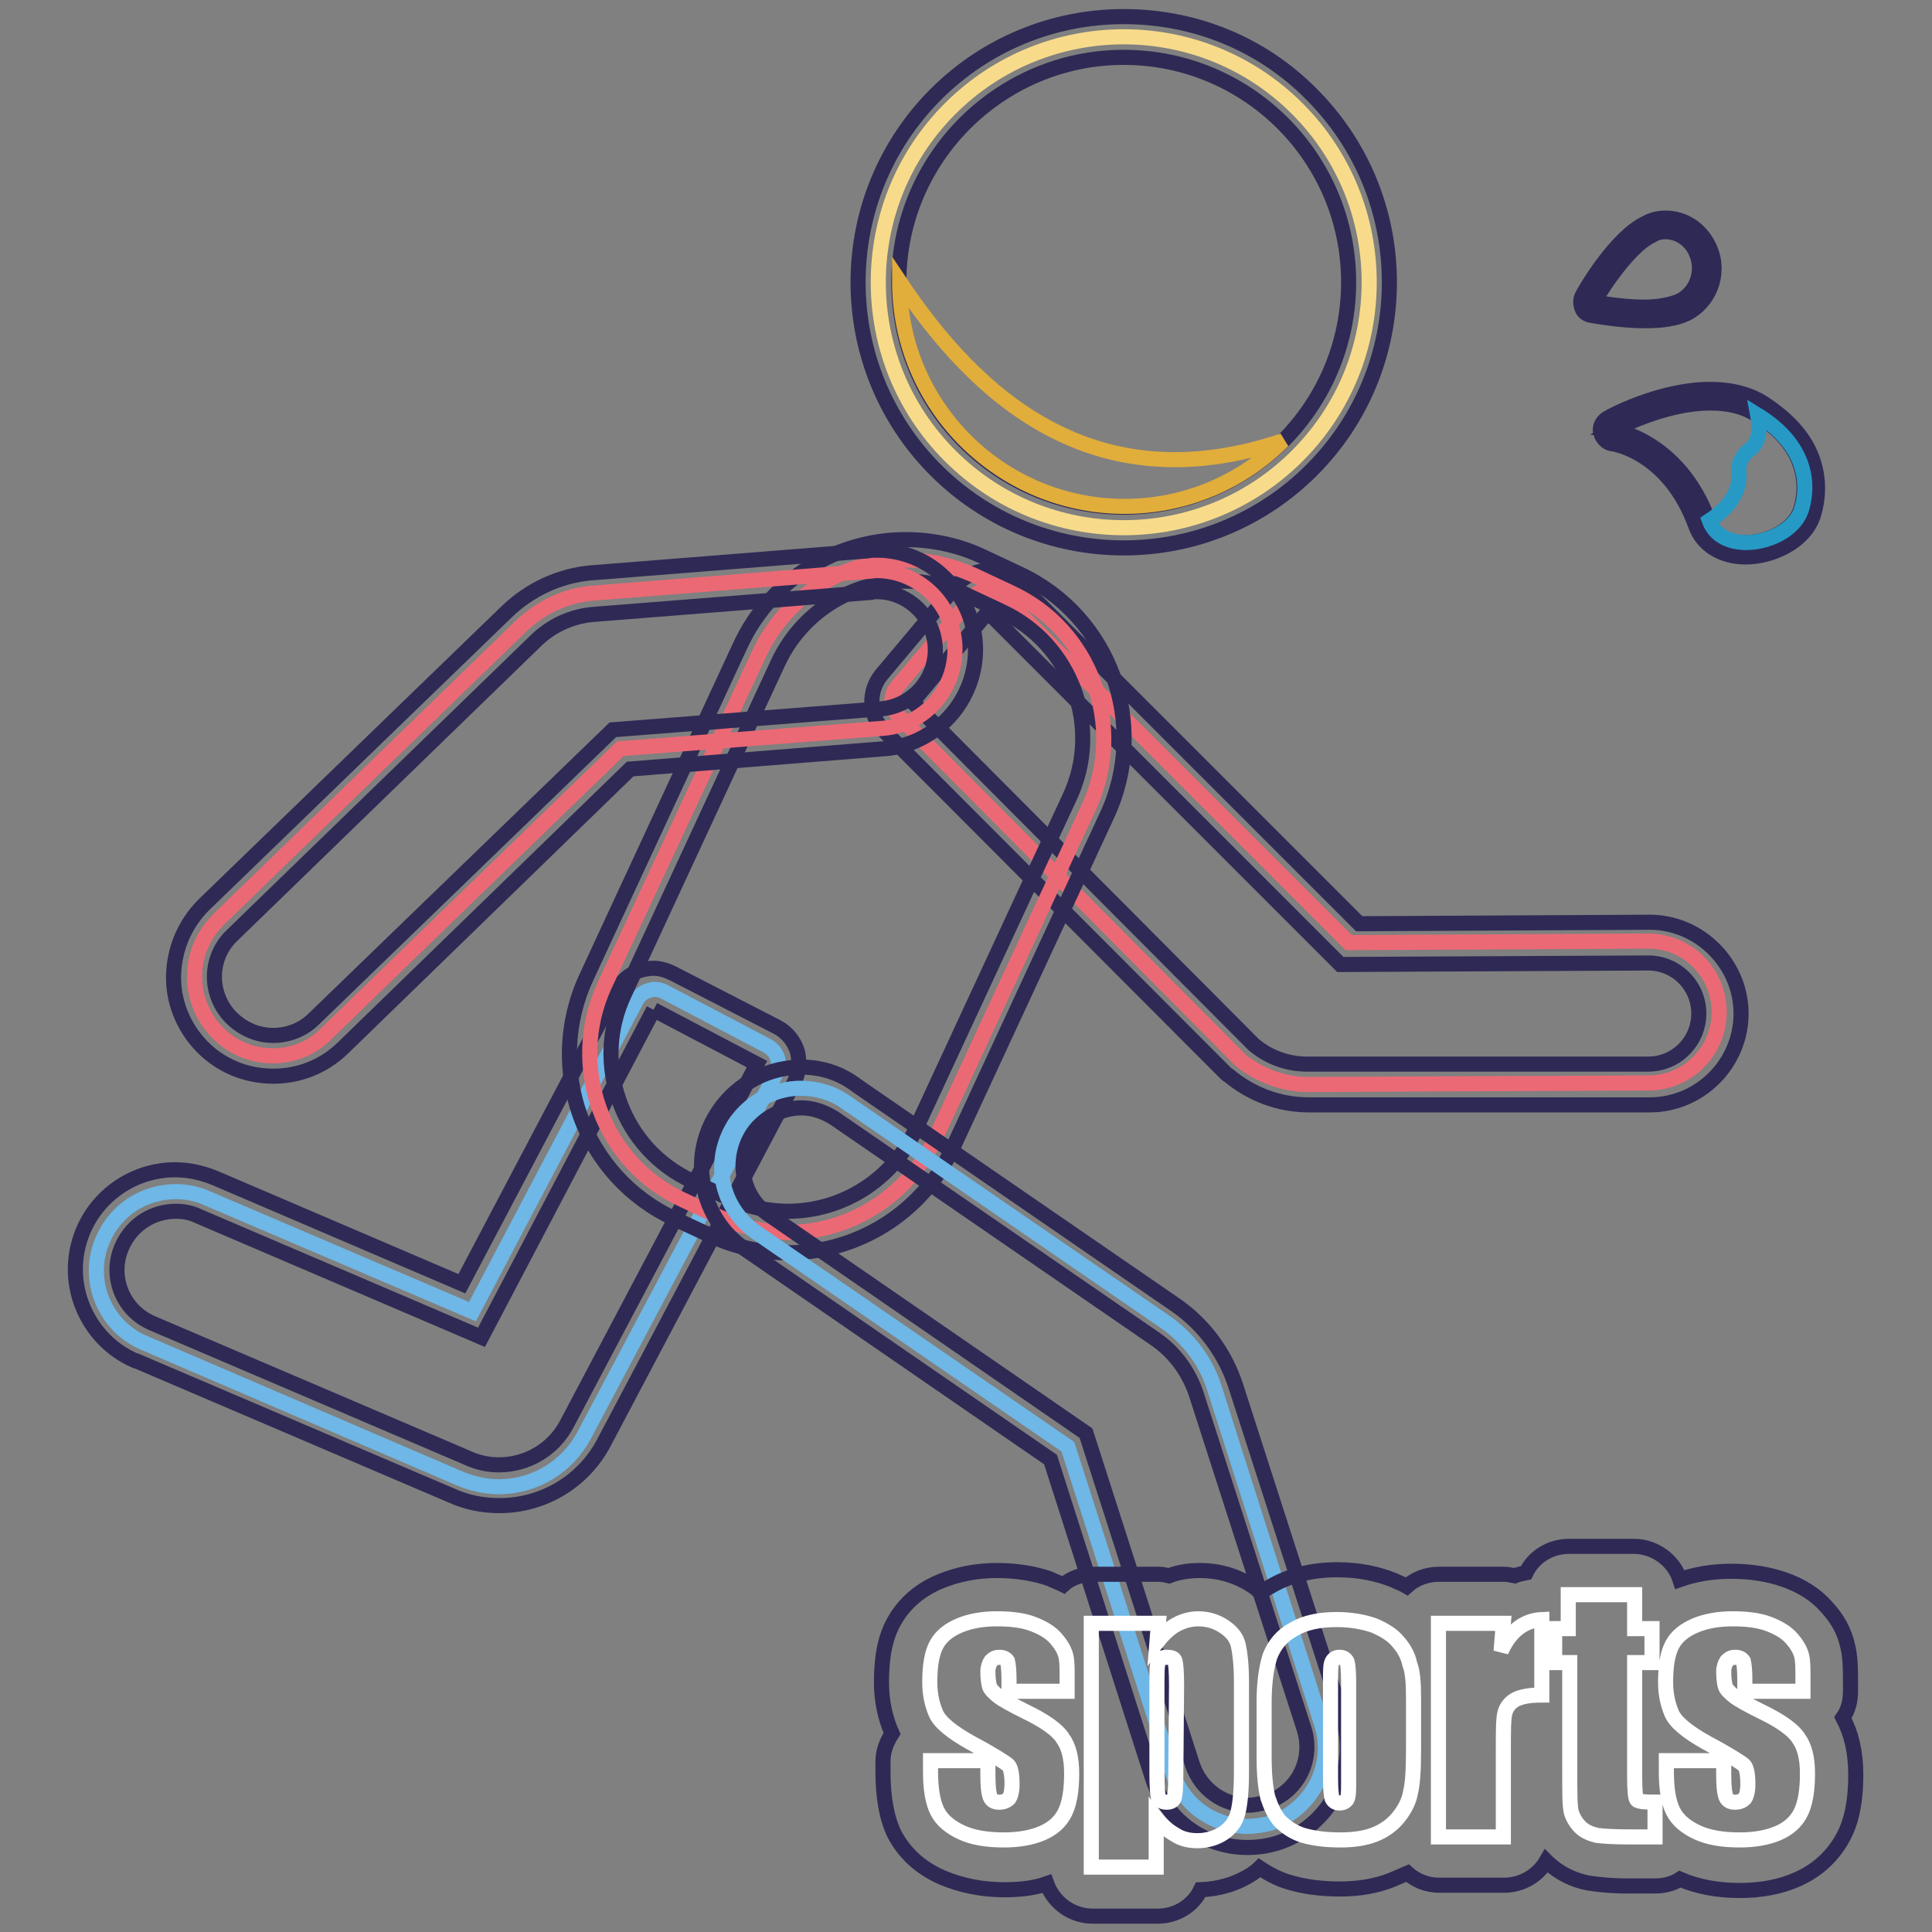 <?xml version="1.0" encoding="utf-8"?>
<!-- Svg Vector Icons : http://www.onlinewebfonts.com/icon -->
<!DOCTYPE svg PUBLIC "-//W3C//DTD SVG 1.1//EN" "http://www.w3.org/Graphics/SVG/1.1/DTD/svg11.dtd">
<svg version="1.1" xmlns="http://www.w3.org/2000/svg" xmlns:xlink="http://www.w3.org/1999/xlink" x="0px" y="0px" viewBox="0 0 256 256" enable-background="new 0 0 256 256" xml:space="preserve">
<rect x="0" y="0" width="256" height="256" fill="#808080" stroke="none"/>
<g> <path stroke-width="2" fill-opacity="0" stroke="#6eb7e6"  d="M217.9,41.5c-3.4,0-6.7-0.7-6.9-0.7c-0.3-0.1-0.5-0.2-0.6-0.5c-0.1-0.3-0.1-0.6,0-0.8 c0.2-0.3,4.3-7.4,8.1-9.2c0.7-0.3,1.4-0.5,2.2-0.5c2.2,0,4.1,1.3,4.9,3.4c1.2,2.9-0.1,6.2-2.8,7.5C221.7,41.2,220,41.5,217.9,41.5z "/> <path stroke-width="2" fill-opacity="0" stroke="#2e2a55"  d="M220.7,30.7c1.7,0,3.4,1.1,4.1,2.9c1,2.4,0,5.2-2.3,6.3c-1.2,0.5-2.9,0.8-4.6,0.8c-3.3,0-6.7-0.7-6.7-0.7 s4.2-7.2,7.7-8.8C219.5,30.8,220.1,30.7,220.7,30.7 M220.7,28.9c-0.9,0-1.8,0.2-2.5,0.6c-4,1.8-8.1,8.8-8.5,9.6 c-0.3,0.5-0.3,1.1-0.1,1.7s0.7,0.9,1.3,1c0.2,0,3.6,0.7,7.1,0.7c2.3,0,4.1-0.3,5.4-0.9c3.1-1.5,4.6-5.3,3.2-8.6 C225.5,30.4,223.2,28.9,220.7,28.9L220.7,28.9z"/> <path stroke-width="2" fill-opacity="0" stroke="#6eb7e6"  d="M231.4,72.7c-2.8,0-4.9-1.3-5.7-3.5c-3.8-10.2-11.8-11.4-11.9-11.4c-0.4-0.1-0.7-0.4-0.8-0.7 c-0.1-0.4,0.1-0.8,0.5-1c0.3-0.2,6.7-3.7,13.2-3.7c2.6,0,4.9,0.6,6.7,1.7c5.6,3.4,7.8,8.4,6.2,13.6 C238.5,70.9,234.6,72.7,231.4,72.7z"/> <path stroke-width="2" fill-opacity="0" stroke="#2e2a55"  d="M226.6,53.4c2.2,0,4.4,0.4,6.2,1.6c5.7,3.5,7.1,8.3,5.8,12.5c-0.8,2.6-4.2,4.4-7.3,4.4 c-2.2,0-4.1-0.8-4.9-2.9c-4-10.8-12.6-12-12.6-12S220.3,53.4,226.6,53.4 M226.6,51.6c-6.7,0-13.3,3.6-13.6,3.8 c-0.7,0.4-1.1,1.2-0.9,1.9c0.2,0.8,0.8,1.4,1.5,1.5c0.3,0,7.6,1.2,11.1,10.9c0.9,2.5,3.4,4.1,6.6,4.1c3.5,0,7.9-2,9-5.6 c0.8-2.6,0.7-5.3-0.3-7.8c-1.1-2.7-3.2-4.9-6.2-6.9C231.8,52.2,229.4,51.6,226.6,51.6L226.6,51.6z"/> <path stroke-width="2" fill-opacity="0" stroke="#2799c5"  d="M230.4,62.5c0.2,1.7-0.4,4.2-3.9,6.5c1.8,4.9,10.8,3,12.2-1.5c1.3-4.2-0.1-9-5.8-12.5 c0.5,2.7-0.2,4-1.1,4.6C230.9,60.3,230.3,61.4,230.4,62.5L230.4,62.5z"/> <path stroke-width="2" fill-opacity="0" stroke="#f8db8a"  d="M125.9,60.4c12.7,12.7,33.3,12.7,46,0c12.7-12.7,12.7-33.3,0-46c-12.7-12.7-33.3-12.7-46,0 C113.2,27.1,113.2,47.7,125.9,60.4L125.9,60.4z"/> <path stroke-width="2" fill-opacity="0" stroke="#2e2a55"  d="M148.9,7.6c16.4,0,29.8,13.3,29.8,29.8c0,16.4-13.3,29.8-29.8,29.8s-29.8-13.3-29.8-29.8 C119.1,21,132.5,7.6,148.9,7.6 M148.9,2.2c-9.4,0-18.3,3.7-24.9,10.3c-6.6,6.6-10.3,15.5-10.3,24.9c0,9.4,3.7,18.3,10.3,24.9 c6.6,6.6,15.5,10.3,24.9,10.3c9.4,0,18.3-3.7,24.9-10.3c6.6-6.6,10.3-15.5,10.3-24.9c0-9.4-3.7-18.3-10.3-24.9 C167.2,5.8,158.3,2.2,148.9,2.2z"/> <path stroke-width="2" fill-opacity="0" stroke="#e1ad3b"  d="M170,58.4c-5.4,5.4-12.8,8.7-21,8.7c-16.4,0-29.8-13.3-29.8-29.8C129.2,52.3,144.7,66.9,170,58.4z"/> <path stroke-width="2" fill-opacity="0" stroke="#6eb7e6"  d="M66.1,197c-1.8,0-3.5-0.4-5.2-1.1c0,0-41.9-18-41.9-18c-5.3-2.3-7.7-8.6-5.3-13.8c1.7-3.8,5.4-6.2,9.6-6.2 c1.5,0,2.9,0.3,4.2,0.9l35.1,15l21.7-41.2c0.3-0.6,0.9-1.1,1.5-1.3c0.3-0.1,0.6-0.2,0.9-0.2c0.5,0,0.9,0.1,1.3,0.3l13.7,7.2 c1.3,0.7,1.9,2.4,1.1,3.7L77.5,190C75.3,194.3,70.9,197,66.1,197L66.1,197z"/> <path stroke-width="2" fill-opacity="0" stroke="#2e2a55"  d="M86.6,133.8l13.7,7.2l-25.2,47.7c-1.8,3.4-5.3,5.4-9,5.4c-1.4,0-2.8-0.3-4.1-0.9l-41.9-17.9 c-3.9-1.7-5.7-6.3-3.9-10.2c1.3-2.9,4.1-4.6,7.1-4.6c1.1,0,2.1,0.2,3.1,0.7l37.4,16L86.6,133.8 M86.6,128.3c-0.5,0-1,0.1-1.5,0.2 c-1.5,0.4-2.7,1.4-3.4,2.7l-20.5,38.9l-32.7-14c-1.7-0.7-3.5-1.1-5.3-1.1c-5.2,0-10,3.1-12.1,7.9c-1.4,3.2-1.5,6.8-0.2,10.1 c1.3,3.3,3.8,5.9,7,7.3c0,0,0,0,0.1,0l41.9,17.9c2,0.9,4.1,1.3,6.3,1.3c5.8,0,11.1-3.2,13.8-8.3l25.2-47.7c0.6-1.2,0.8-2.6,0.5-4 c-0.4-1.5-1.4-2.7-2.7-3.4L89.2,129C88.4,128.6,87.5,128.3,86.6,128.3L86.6,128.3z"/> <path stroke-width="2" fill-opacity="0" stroke="#eb6975"  d="M173.3,143.7c-3.2,0-6.4-1.2-8.9-3.2c-0.1-0.1-0.1-0.1-0.2-0.2L119,94.8c-1-1-1.1-2.6-0.2-3.7l10-11.9 c0.5-0.6,1.2-0.9,2-1h0.1c0.7,0,1.4,0.3,1.9,0.8l45.9,45.9l39.7-0.2c5.2,0,9.4,4.2,9.4,9.4c0,5.2-4.2,9.4-9.4,9.4L173.3,143.7 L173.3,143.7z"/> <path stroke-width="2" fill-opacity="0" stroke="#2e2a55"  d="M130.9,81.1l46.7,46.7l40.8-0.2h0c3.7,0,6.7,3,6.7,6.7c0,3.7-3,6.7-6.7,6.7h-45.2c-2.6,0-5.1-0.9-7.1-2.6 l-45.2-45.4L130.9,81.1 M130.9,75.6h-0.2c-1.5,0.1-3,0.8-3.9,1.9l-10,11.9c-1.8,2.2-1.7,5.4,0.3,7.4l45.3,45.4 c0.1,0.1,0.2,0.2,0.4,0.3c3,2.5,6.7,3.9,10.6,3.9h45.2c6.7,0,12.1-5.5,12.1-12.1s-5.5-12.1-12.1-12.1h0l-38.5,0.2l-45.1-45.1 C133.7,76.2,132.3,75.6,130.9,75.6L130.9,75.6z"/> <path stroke-width="2" fill-opacity="0" stroke="#eb6975"  d="M104.4,163.3c-3.1,0-6.1-0.7-9-2l-4.9-2.3c-10.7-4.9-15.3-17.7-10.4-28.4l20.5-44 c3.5-7.5,11.1-12.4,19.4-12.4c3.1,0,6.1,0.7,9,2l4.9,2.3c10.7,4.9,15.3,17.7,10.4,28.4l-20.4,44 C120.3,158.4,112.7,163.3,104.4,163.3z"/> <path stroke-width="2" fill-opacity="0" stroke="#2e2a55"  d="M120,77c2.7,0,5.3,0.6,7.8,1.7l4.9,2.3c9.3,4.3,13.4,15.4,9,24.7l-20.4,44c-3,6.6-9.7,10.8-16.9,10.8 c-2.7,0-5.3-0.6-7.8-1.7l-4.9-2.3c-4.5-2.1-7.9-5.8-9.6-10.5c-1.7-4.7-1.5-9.7,0.6-14.2l20.4-44C106.2,81.2,112.8,77,120,77  M120,71.5c-9.1,0-17.8,5.2-21.9,14l-20.4,44c-5.6,12.1-0.4,26.4,11.7,32l4.9,2.3c3.3,1.5,6.7,2.2,10.1,2.2c9.1,0,17.8-5.2,21.9-14 l20.4-44c5.6-12.1,0.4-26.4-11.7-32l-4.9-2.3C126.9,72.2,123.4,71.5,120,71.5L120,71.5z"/> <path stroke-width="2" fill-opacity="0" stroke="#eb6975"  d="M36.2,139.9c-2.9,0-5.5-1.1-7.5-3.2c-1.9-2-3-4.7-2.9-7.5c0-2.8,1.2-5.4,3.2-7.4L69,83 c2.6-2.5,5.9-4.1,9.5-4.4c0,0,36.6-2.9,36.6-2.9c0.3,0,0.7-0.1,1-0.1c5.4,0,9.9,4.1,10.4,9.5c0.5,5.7-3.6,10.9-9.4,11.4 c0,0-34.9,2.7-34.9,2.7l-38.9,37.7C41.5,138.8,38.9,139.9,36.2,139.9z"/> <path stroke-width="2" fill-opacity="0" stroke="#2e2a55"  d="M116.2,78.4c3.9,0,7.3,3,7.7,7c0.4,4.2-2.7,8-6.9,8.5l-35.8,2.8L41.6,135c-1.5,1.5-3.5,2.2-5.4,2.2 c-2,0-4-0.8-5.6-2.4c-3-3.1-2.9-8,0.2-10.9l40.1-38.9c2.1-2.1,4.9-3.4,7.9-3.6l36.6-2.9C115.6,78.4,115.9,78.4,116.2,78.4  M116.2,72.9c-0.4,0-0.8,0-1.3,0.1l-36.5,2.9h-0.1c-4.2,0.4-8.1,2.2-11.2,5.2L27,119.9c-2.5,2.5-3.9,5.8-4,9.3 c-0.1,3.5,1.3,6.9,3.7,9.4c2.5,2.6,5.9,4,9.5,4c3.5,0,6.7-1.3,9.2-3.7l38.1-37l33.8-2.7h0.1c7.2-0.7,12.5-7.2,11.8-14.4 c-0.3-3.3-1.9-6.3-4.3-8.5C122.6,74.1,119.4,72.9,116.2,72.9z"/> <path stroke-width="2" fill-opacity="0" stroke="#6eb7e6"  d="M165.3,242c-4.6,0-8.6-2.9-10-7.3l-13.8-43l-41.3-28.4c-2.3-1.6-3.9-4-4.4-6.7c-0.5-2.8,0.1-5.5,1.7-7.9 c2-2.8,5.2-4.5,8.6-4.5c2.1,0,4.2,0.6,5.9,1.8l42.3,29.1c3.2,2.2,5.6,5.4,6.7,9.1l14.1,44.2c1.8,5.5-1.3,11.4-6.8,13.2 C167.4,241.8,166.4,242,165.3,242L165.3,242z"/> <path stroke-width="2" fill-opacity="0" stroke="#2e2a55"  d="M106.2,146.8c1.5,0,3,0.5,4.4,1.4l42.3,29.1c2.7,1.8,4.7,4.5,5.7,7.7l14.2,44.1c1.3,4.1-0.9,8.4-5,9.7 c-0.8,0.2-1.6,0.4-2.4,0.4c-3.3,0-6.3-2.1-7.4-5.4l-14.1-43.9l-42.1-29c-3.5-2.4-4.4-7.2-2-10.8C101.3,148,103.7,146.8,106.2,146.8  M106.2,141.4c-4.3,0-8.4,2.1-10.9,5.7c-2,2.9-2.8,6.4-2.1,9.9c0.6,3.5,2.6,6.5,5.5,8.5l40.5,27.9l13.5,42.2 c1.8,5.5,6.8,9.2,12.6,9.2c1.4,0,2.7-0.2,4-0.6c6.9-2.2,10.8-9.7,8.6-16.6l-14.2-44.1c-1.4-4.2-4.1-7.9-7.8-10.5l-42.3-29.1 C111.4,142.2,108.9,141.4,106.2,141.4z"/> <path stroke-width="2" fill-opacity="0" stroke="#2e2a55"  d="M244.2,227.6c0.7-1,1-2.2,1-3.5v-1.6c0-1.9-0.1-3.4-0.4-4.5c-0.4-1.8-1.3-3.5-2.8-5.1 c-1.4-1.6-3.3-2.8-5.6-3.6c-2-0.7-4.4-1.1-7-1.1c-2.5,0-4.8,0.4-6.8,1.1c-0.8-2.5-3.3-4.4-6.1-4.4h-8.6c-2.5,0-4.7,1.4-5.7,3.5 c-0.5,0.1-1,0.2-1.5,0.4c-0.5-0.1-0.9-0.2-1.4-0.2h-8.6c-1.7,0-3.2,0.6-4.3,1.6c-0.5-0.3-1.1-0.5-1.7-0.8c-2.2-0.9-4.7-1.4-7.5-1.4 c-3.5,0-6.5,0.8-9,2.3c-0.4,0.2-0.8,0.5-1.1,0.8c-0.3-0.2-0.5-0.5-0.8-0.7c-2.1-1.5-4.6-2.3-7.3-2.3c-1.4,0-2.8,0.2-4.1,0.7 c-0.4-0.1-0.9-0.2-1.3-0.2h-8.8c-1.5,0-2.9,0.5-3.9,1.4c-0.6-0.3-1.2-0.5-1.8-0.8c-2-0.7-4.4-1.1-7-1.1c-2.7,0-5.2,0.5-7.4,1.4 c-3.5,1.4-5.3,3.7-6.2,5.3c-1.2,2.1-1.7,4.7-1.7,8.1c0,2.5,0.5,4.8,1.4,6.8c-0.7,1.1-1.2,2.3-1.2,3.7v1.4c0,3.4,0.5,6.1,1.5,8.2 c1.3,2.5,3.4,4.5,6.4,5.8c2.4,1,5.1,1.6,8.2,1.6c2,0,3.9-0.2,5.6-0.8c0.9,2.5,3.3,4.3,6.1,4.3h8.6c2.5,0,4.7-1.4,5.7-3.5 c2.5-0.1,4.8-0.8,6.8-2.1c0.3-0.2,0.7-0.5,1-0.8c1.2,0.8,2.5,1.5,3.9,1.9c2,0.6,4.2,0.9,6.8,0.9c2.5,0,4.8-0.4,6.8-1.2 c0.7-0.3,1.4-0.6,2.1-0.9c1.1,1,2.6,1.6,4.2,1.6h8.6c2.4,0,4.5-1.3,5.6-3.2c0.1,0.1,0.1,0.1,0.2,0.2c1.5,1.4,3.3,2.3,5.3,2.7 c1.3,0.2,3,0.4,5.4,0.4h3.5c1.2,0,2.4-0.3,3.3-0.9c2.3,1,5,1.5,7.9,1.5c2.9,0,5.5-0.5,7.7-1.5c2.7-1.2,4.8-3.2,6.1-5.7 c1.1-2.1,1.6-4.8,1.6-8.1C245.9,232.1,245.3,229.7,244.2,227.6L244.2,227.6z"/> <path stroke-width="2" fill-opacity="0" stroke="#ffffff"  d="M141.3,224.1h-7.6v-1.5c0-1.3-0.1-2.1-0.2-2.5c-0.2-0.3-0.5-0.5-1.1-0.5c-0.5,0-0.8,0.2-1.1,0.5 c-0.2,0.3-0.4,0.8-0.4,1.4c0,0.9,0.1,1.5,0.2,1.9c0.1,0.4,0.5,0.8,1.1,1.3c0.6,0.5,1.9,1.2,3.7,2.1c2.5,1.2,4.2,2.4,4.9,3.5 c0.8,1.1,1.2,2.6,1.2,4.7c0,2.3-0.3,4-0.9,5.2c-0.6,1.2-1.6,2.1-3,2.7c-1.4,0.6-3.1,0.9-5.1,0.9c-2.2,0-4.1-0.3-5.6-1 c-1.5-0.7-2.6-1.6-3.2-2.8c-0.6-1.2-0.9-2.9-0.9-5.3v-1.4h7.6v1.8c0,1.5,0.1,2.5,0.3,3c0.2,0.5,0.6,0.7,1.2,0.7 c0.6,0,1-0.2,1.3-0.5c0.2-0.3,0.4-0.9,0.4-1.9c0-1.4-0.2-2.2-0.5-2.5c-0.3-0.3-2-1.4-5-3c-2.5-1.4-4.1-2.7-4.6-3.9 c-0.5-1.2-0.8-2.5-0.8-4.1c0-2.3,0.3-3.9,0.9-5s1.6-1.9,3-2.5c1.4-0.6,3.1-0.9,5-0.9s3.5,0.2,4.8,0.7c1.3,0.5,2.3,1.1,3,1.9 c0.7,0.8,1.1,1.5,1.3,2.2c0.2,0.7,0.2,1.7,0.2,3.1V224.1z M153.5,215.1l-0.2,2.5c0.8-1,1.6-1.8,2.5-2.3c0.9-0.5,1.9-0.8,3-0.8 c1.3,0,2.5,0.4,3.5,1.1c1,0.7,1.6,1.5,1.8,2.5c0.2,0.9,0.4,2.5,0.4,4.8v11.9c0,2.6-0.2,4.4-0.5,5.5c-0.3,1.1-0.9,1.9-1.9,2.6 c-0.9,0.6-2.1,1-3.4,1c-1.1,0-2.1-0.2-3-0.8c-0.9-0.5-1.7-1.2-2.5-2.2v6.5h-8.6v-32.3H153.5L153.5,215.1z M155.9,223.3 c0-1.8-0.1-2.8-0.2-3.2c-0.1-0.4-0.5-0.5-1.1-0.5c-0.6,0-0.9,0.2-1.1,0.6s-0.2,1.5-0.2,3.1v11.7c0,1.7,0.1,2.8,0.2,3.2 c0.2,0.4,0.5,0.6,1.1,0.6c0.5,0,0.9-0.2,1-0.6c0.1-0.4,0.2-1.3,0.2-2.9L155.9,223.3L155.9,223.3z M187.3,225v6.9 c0,2.5-0.1,4.4-0.4,5.6c-0.2,1.2-0.8,2.3-1.6,3.3c-0.8,1-1.9,1.8-3.2,2.3c-1.3,0.5-2.8,0.7-4.5,0.7c-1.9,0-3.5-0.2-4.9-0.6 c-1.3-0.4-2.3-1.1-3.1-1.9c-0.7-0.8-1.2-1.9-1.6-3.1c-0.3-1.2-0.5-3-0.5-5.4v-7.2c0-2.6,0.3-4.7,0.8-6.2c0.6-1.5,1.6-2.7,3.1-3.5 c1.5-0.9,3.4-1.3,5.7-1.3c1.9,0,3.6,0.3,5,0.8c1.4,0.6,2.5,1.3,3.2,2.2c0.8,0.9,1.3,1.9,1.5,2.9C187.2,221.5,187.3,223,187.3,225 L187.3,225z M178.7,222.9c0-1.5-0.1-2.4-0.2-2.7c-0.2-0.4-0.5-0.6-1-0.6c-0.5,0-0.8,0.2-1,0.6c-0.2,0.4-0.2,1.3-0.2,2.7v12.8 c0,1.3,0.1,2.2,0.2,2.6c0.2,0.4,0.5,0.6,1,0.6c0.5,0,0.8-0.2,1-0.5c0.2-0.4,0.2-1.2,0.2-2.4L178.7,222.9L178.7,222.9z M199.2,215.1 l-0.3,3.7c1.2-2.7,3.1-4.1,5.4-4.2v10c-1.6,0-2.7,0.2-3.5,0.6c-0.7,0.4-1.2,1-1.4,1.8c-0.2,0.8-0.2,2.5-0.2,5.2v11.2h-8.6v-28.3 L199.2,215.1L199.2,215.1z M216.6,211.3v4.5h2.3v4.5h-2.3v15.1c0,1.8,0.1,2.9,0.3,3.1c0.2,0.2,1,0.3,2.4,0.3v4.6h-3.5 c-2,0-3.4-0.1-4.2-0.2c-0.8-0.2-1.6-0.5-2.2-1.1c-0.6-0.6-1-1.3-1.2-2c-0.2-0.8-0.2-2.5-0.2-5.4v-14.4H206v-4.5h1.8v-4.5 L216.6,211.3L216.6,211.3z M238.8,224.1h-7.6v-1.5c0-1.3-0.1-2.1-0.2-2.5c-0.2-0.3-0.5-0.5-1.1-0.5c-0.5,0-0.8,0.2-1.1,0.5 c-0.2,0.3-0.4,0.8-0.4,1.4c0,0.9,0.1,1.5,0.2,1.9c0.1,0.4,0.5,0.8,1.1,1.3c0.6,0.5,1.9,1.2,3.7,2.1c2.5,1.2,4.2,2.4,4.9,3.5 c0.8,1.1,1.2,2.6,1.2,4.7c0,2.3-0.3,4-0.9,5.2s-1.6,2.1-3,2.7c-1.4,0.6-3.1,0.9-5.1,0.9c-2.2,0-4.1-0.3-5.6-1 c-1.5-0.7-2.6-1.6-3.2-2.8c-0.6-1.2-0.9-2.9-0.9-5.3v-1.4h7.6v1.8c0,1.5,0.1,2.5,0.3,3c0.2,0.5,0.6,0.7,1.2,0.7 c0.6,0,1-0.2,1.3-0.5c0.2-0.3,0.4-0.9,0.4-1.9c0-1.4-0.2-2.2-0.5-2.5c-0.3-0.3-2-1.4-5-3c-2.5-1.4-4.1-2.7-4.6-3.9 c-0.5-1.2-0.8-2.5-0.8-4.1c0-2.3,0.3-3.9,0.9-5c0.6-1.1,1.6-1.9,3-2.5s3.1-0.9,5-0.9s3.5,0.2,4.8,0.7c1.3,0.5,2.3,1.1,3,1.9 c0.7,0.8,1.1,1.5,1.3,2.2c0.2,0.7,0.2,1.7,0.2,3.1V224.1z"/></g>
</svg>